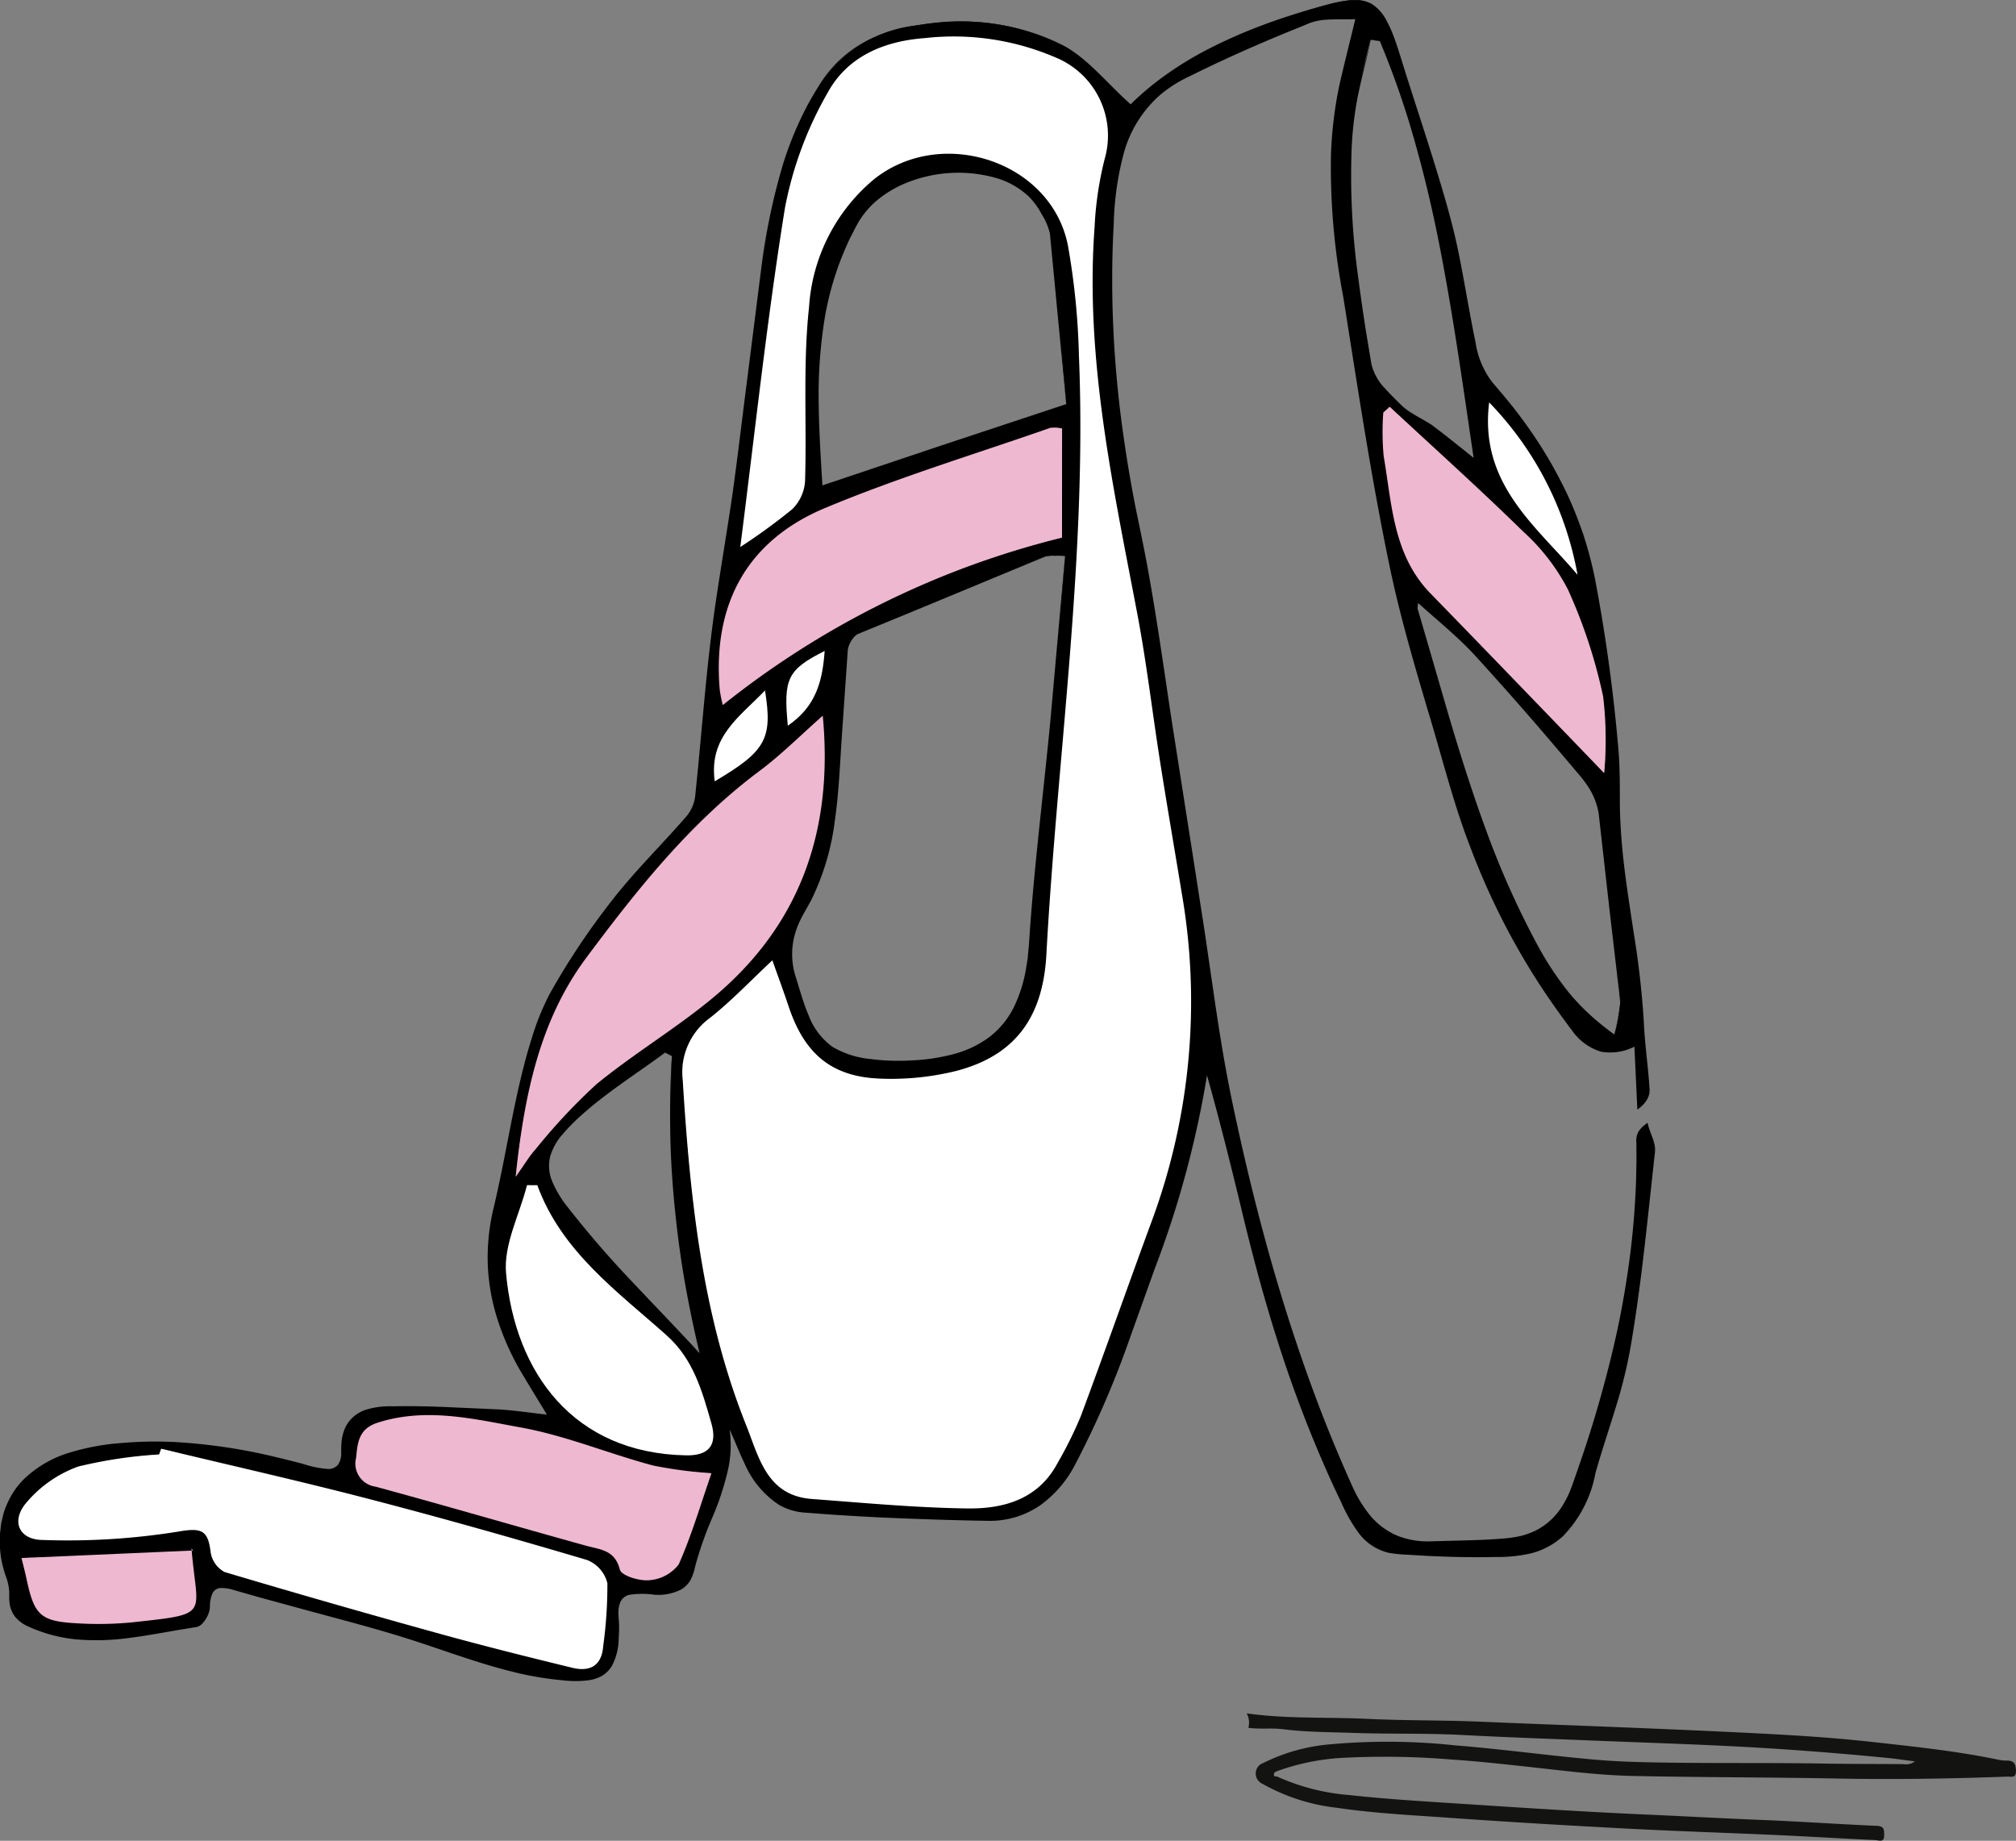 <?xml version="1.0" encoding="UTF-8"?> <svg xmlns="http://www.w3.org/2000/svg" width="123.419" height="112.694" viewBox="0 0 123.419 112.694"><rect x="0" y="0" width="123.419" height="112.694" fill="#808080" stroke="none"/> <g id="Сгруппировать_519" data-name="Сгруппировать 519" transform="translate(-960.001 -5230.286)"> <g id="Сгруппировать_51" data-name="Сгруппировать 51" transform="translate(1348.02 5032.429)"> <g id="Сгруппировать_50" data-name="Сгруппировать 50" transform="translate(-388.019 197.857)"> <path id="Контур_303" data-name="Контур 303" d="M-318.592,204.266c2.926-2.9,7-4.648,11.238-5.868,3.147-.906,4.066-.94,5.208,2.789,1.04,3.4,2.22,6.756,3.132,10.187.692,2.605,1.018,5.306,1.6,7.945a4.835,4.835,0,0,0,1,2.081,25.2,25.2,0,0,1,6.326,12.691,73.383,73.383,0,0,1,1.37,12.478c-.064,4.758,1.251,9.289,1.46,13.969.061,1.352.266,2.7.347,4.049a1.285,1.285,0,0,1-.589,1.067c-.056-1.212-.113-2.424-.178-3.828-2.591,1.291-3.631-.616-4.711-2.112a45.087,45.087,0,0,1-6.775-14.4c-1.19-4.257-2.593-8.47-3.489-12.788-1.219-5.871-2.076-11.819-3.029-17.743a31.212,31.212,0,0,1,.03-11.958c.273-1.206.586-2.4.951-3.891a10.508,10.508,0,0,0-2.932.244c-2.644,1.052-5.267,2.185-7.8,3.473-3.04,1.544-3.968,4.443-4.219,7.567a69.357,69.357,0,0,0,1.5,20.023c.952,4.493,1.509,9.07,2.232,13.611.51,3.2,1,6.407,1.5,9.61.63,4.007,1.094,8.05,1.931,12.013a113.5,113.5,0,0,0,7.32,23.421c1.015,2.249,2.484,3.585,5.036,3.487,1.569-.06,3.147-.042,4.706-.2a4.485,4.485,0,0,0,3.988-3.273,58.665,58.665,0,0,0,3.96-21.217.9.9,0,0,1,.44-.8,4.442,4.442,0,0,1,.392,1.5c-.461,4.076-.83,8.172-1.548,12.2-.479,2.693-1.531,5.279-2.236,7.937-.691,2.605-2.152,4.367-4.957,4.484a60.541,60.541,0,0,1-6.936-.158,3.543,3.543,0,0,1-2.855-2.3,83.772,83.772,0,0,1-6.311-17.98c-.765-3.18-1.552-6.355-2.461-9.527-.757,5.956-2.956,11.46-4.922,17.021a58.24,58.24,0,0,1-3.143,7.251,5.818,5.818,0,0,1-5.41,3.541c-3.729-.082-7.462-.209-11.177-.513-1.813-.148-2.884-1.557-3.614-3.139-.4-.877-.725-1.792-1.239-2.7,1.02,3.535-1.3,6.333-1.98,9.481-.318,1.471-1.763,1.469-2.942,1.354-1.341-.131-1.8.384-1.677,1.644a7.961,7.961,0,0,1-.005,1.3c-.129,1.907-.946,2.484-2.848,2.374-3.791-.22-7.2-1.788-10.764-2.837-3.253-.958-6.55-1.766-9.8-2.717-1.21-.354-1.563.034-1.594,1.2-.01.377-.415,1.026-.711,1.07-3.242.483-6.476,1.456-9.772.188-1.033-.4-1.634-.838-1.575-2.08a15.684,15.684,0,0,0-.527-2.348c-.451-3.783,1.838-6.088,6.2-6.691a31.473,31.473,0,0,1,12.807,1.319c1.168.321,1.878.184,1.836-1.1-.062-1.869,1.083-2.538,2.6-2.586,2.257-.072,4.523.071,6.784.168.959.041,1.913.2,3.281.345-.688-1.129-1.193-1.922-1.663-2.735a13.1,13.1,0,0,1-1.7-9.971c.894-3.723,1.341-7.587,2.586-11.18a28.991,28.991,0,0,1,4.264-7.15c1.479-2.038,3.336-3.8,4.982-5.722a2.487,2.487,0,0,0,.507-1.3c.344-3.278.572-6.569.974-9.84.4-3.218,1-6.409,1.428-9.623.549-4.076.991-8.166,1.531-12.244.555-4.191,1.352-8.325,3.741-11.94a8.013,8.013,0,0,1,5.923-3.465,14.064,14.064,0,0,1,8.815,1.222C-321.242,201.436-320.09,202.93-318.592,204.266Zm-21.937,52.411c-1.307,1.221-2.488,2.469-3.82,3.526a4.11,4.11,0,0,0-1.668,3.8c.447,7.2,1.17,14.353,3.882,21.13.783,1.957,1.255,4.311,4.017,4.518,3.179.238,6.361.539,9.544.58,2.215.029,4.324-.563,5.5-2.773a24.394,24.394,0,0,0,1.424-2.871c1.49-4,2.9-8.021,4.374-12.023a38.729,38.729,0,0,0,1.813-19.977c-.437-2.668-.9-5.331-1.319-8-.481-3.046-.835-6.116-1.41-9.144-1.485-7.824-3.206-15.617-2.611-23.664a20.972,20.972,0,0,1,.616-4.161,5.167,5.167,0,0,0-2.982-6.207,15.778,15.778,0,0,0-8.033-1.194c-2.567.19-4.751,1.164-5.939,3.336a22.626,22.626,0,0,0-2.619,7.063c-1.1,6.86-1.842,13.779-2.734,20.756a36.285,36.285,0,0,0,3.181-2.315,2.642,2.642,0,0,0,.784-1.71c.113-3.552-.139-7.135.244-10.652a11.1,11.1,0,0,1,4-7.854c4.145-3.274,10.827-1.071,11.846,4.057a44.207,44.207,0,0,1,.677,6.78c.509,12.275-1.328,24.428-1.993,36.643-.214,3.93-1.99,6.188-5.469,7.113a16.541,16.541,0,0,1-4.5.491c-3.108-.057-4.819-1.452-5.813-4.426C-339.835,258.593-340.166,257.7-340.529,256.677Zm17.919-24.751a4.647,4.647,0,0,0-1.2.012c-3.844,1.531-7.687,3.065-11.5,4.66a1.521,1.521,0,0,0-.7,1.088c-.193,1.88-.288,3.769-.415,5.656-.235,3.5-.342,7.086-2.186,10.176a4.9,4.9,0,0,0-.6,4.348c.617,1.953,1.047,4.078,3.351,4.737a11.751,11.751,0,0,0,3.653.366c4.853-.194,7.223-2.27,7.525-7.333.28-4.691.866-9.364,1.286-14.047C-323.108,238.426-322.877,235.258-322.609,231.927Zm.073-9.307c-.272-3.311-.53-6.814-.876-10.307a4.655,4.655,0,0,0-.761-1.761c-1.926-3.254-9.046-2.976-11.258.925-2.921,5.154-2.518,10.7-2.151,16.3Zm-55.406,63.954-.125.35a27.8,27.8,0,0,0-4.956.737,7.451,7.451,0,0,0-3.183,2.222c-.928,1.1-.466,2.239.968,2.272a42.674,42.674,0,0,0,8.332-.51c1.446-.254,1.832-.087,1.991,1.266a1.666,1.666,0,0,0,.848,1.206q6.564,1.969,13.174,3.781c2.694.744,5.408,1.422,8.124,2.084,1.074.261,1.8-.118,1.887-1.341a27.142,27.142,0,0,0,.255-3.841,2.061,2.061,0,0,0-1.236-1.415c-4.435-1.316-8.887-2.576-13.365-3.74C-369.447,288.549-373.7,287.592-377.943,286.573Zm21.7-16.66c.546-.763.843-1.273,1.229-1.7a36.064,36.064,0,0,1,3.7-3.95c2.235-1.835,4.743-3.337,6.983-5.169,5.436-4.446,7.552-10.274,6.88-17.4-1.377,1.213-2.549,2.4-3.869,3.381-4.246,3.169-7.5,7.268-10.616,11.45C-354.74,260.3-355.711,264.826-356.239,269.913Zm33.444-39.123v-6.679a2.186,2.186,0,0,0-.716-.039c-4.61,1.609-9.3,3.029-13.8,4.912-4.793,2.007-6.882,5.905-6.443,11.107a8.309,8.309,0,0,0,.187.956A54.064,54.064,0,0,1-322.795,230.79Zm33.812,30.42a8.84,8.84,0,0,0,.375-2.119c-.352-3.815-.73-7.629-1.217-11.428a4.769,4.769,0,0,0-1.083-2.281c-2.124-2.557-4.3-5.077-6.539-7.531-1.079-1.18-2.351-2.183-3.675-3.393a3.048,3.048,0,0,0-.055.75c2.01,6.693,3.683,13.508,6.979,19.745A15.954,15.954,0,0,0-288.983,261.21Zm-55.276,26.862a26.8,26.8,0,0,1-3.575-.469c-2.7-.723-5.31-1.821-8.04-2.318-2.884-.524-5.829-1.267-8.819-.3-1.159.372-1.221,1.215-1.314,2.143a1.425,1.425,0,0,0,1.188,1.771c4.307,1.17,8.591,2.427,12.893,3.617.883.244,1.759.254,2.066,1.463.093.365,1.19.707,1.786.648a2.49,2.49,0,0,0,1.817-.969C-345.456,291.852-344.906,289.942-344.26,288.071Zm54.654-42.867a22.559,22.559,0,0,0-.063-4.691,31.811,31.811,0,0,0-2.155-6.546,12.594,12.594,0,0,0-2.751-3.557c-2.658-2.6-5.431-5.093-8.158-7.628l-.393.354a15.935,15.935,0,0,0,.023,2.672c.508,2.949.578,6.056,2.874,8.413C-296.651,237.892-293.1,241.589-289.606,245.2Zm-13.734-44.811-.558-.088a47.011,47.011,0,0,0-1.128,5.237c-.512,4.937.229,9.824,1.029,14.675a5.665,5.665,0,0,0,1.819,2.527,16.967,16.967,0,0,0,2.134,1.418c.842.615,1.635,1.3,2.66,2.117C-298.75,217.275-299.783,208.544-303.34,200.393Zm-51.581,70.046-.625,0c-.46,1.8-1.44,3.641-1.285,5.383.542,6.067,4.106,11.034,11.035,11.156,1.35.024,1.925-.6,1.534-1.966-.559-1.949-1.091-3.91-2.735-5.378C-350.029,276.926-353.417,274.509-354.921,270.44Zm8.244-7.906-.419-.225c-1.733,1.246-3.58,2.362-5.172,3.767-2.422,2.136-2.74,3.44-.773,5.964,2.543,3.262,5.546,6.165,8.351,9.223A64.055,64.055,0,0,1-346.677,262.534Zm-39.813,30.729c.057.245.177.706.274,1.172.5,2.376.854,2.717,3.29,2.831a21.034,21.034,0,0,0,3.234-.071c4.866-.529,3.927-.386,3.6-4.505-.007-.086-.121-.164.094.11Zm95.253-60.2a20.251,20.251,0,0,0-5.406-10.545C-297.265,227.484-293.8,230.056-291.238,233.063Zm-52.816,12.645c3.13-1.842,3.554-2.6,3.076-5.559C-342.519,241.763-344.435,242.976-344.054,245.708Zm4.476-3.406c1.741-1.177,2.123-2.755,2.254-4.572C-339.595,238.875-339.864,239.413-339.579,242.3Z" transform="translate(387.811 -197.879)"></path> <g id="Сгруппировать_49" data-name="Сгруппировать 49" transform="translate(0 0)"> <path id="Контур_304" data-name="Контур 304" d="M-318.8,204.244a19.459,19.459,0,0,1,4.409-3.2,32,32,0,0,1,5.028-2.125c.865-.285,1.736-.552,2.617-.785a8.373,8.373,0,0,1,1.341-.263,2.241,2.241,0,0,1,1.334.215,2.543,2.543,0,0,1,.917,1,8.315,8.315,0,0,1,.548,1.253c.3.861.55,1.736.832,2.6.553,1.735,1.125,3.464,1.659,5.206s1.05,3.491,1.409,5.279.643,3.586,1.015,5.368a5.3,5.3,0,0,0,1.036,2.475c.593.688,1.18,1.389,1.724,2.12s1.059,1.485,1.534,2.264.9,1.585,1.3,2.409a25.361,25.361,0,0,1,1.014,2.541,23.692,23.692,0,0,1,.7,2.646,102.008,102.008,0,0,1,1.471,10.83c.054.91.063,1.824.06,2.734s.048,1.816.125,2.722c.157,1.812.449,3.609.72,5.41a54.564,54.564,0,0,1,.62,5.434c.039.908.139,1.81.232,2.717.046.453.089.908.117,1.364a1.143,1.143,0,0,1-.141.7,1.8,1.8,0,0,1-.474.531l-.127.1-.008-.161-.179-3.828.122.072a3.275,3.275,0,0,1-2.143.373,3.322,3.322,0,0,1-1.767-1.268c-.874-1.158-1.7-2.336-2.464-3.562a43.95,43.95,0,0,1-3.813-7.762c-1.043-2.7-1.719-5.508-2.562-8.26-.816-2.763-1.631-5.532-2.244-8.353-1.2-5.643-2.045-11.349-2.952-17.038a42.149,42.149,0,0,1-.749-8.617,24.877,24.877,0,0,1,.513-4.3c.321-1.408.678-2.8,1.014-4.2l.113.134c-.739.054-1.476-.014-2.187.068a3.4,3.4,0,0,0-1.023.295l-1.016.412c-1.352.556-2.694,1.135-4.02,1.749q-.994.461-1.975.949a8.294,8.294,0,0,0-1.836,1.14,7.333,7.333,0,0,0-2.266,3.607,18.4,18.4,0,0,0-.613,4.308c-.084,1.458-.109,2.919-.089,4.379a68.169,68.169,0,0,0,.7,8.73q.309,2.169.735,4.32c.293,1.429.6,2.867.847,4.309.512,2.885.914,5.785,1.353,8.677l1.358,8.672.674,4.339.634,4.343c.216,1.446.444,2.891.711,4.327s.581,2.864.9,4.29c.649,2.851,1.372,5.685,2.206,8.486s1.771,5.572,2.834,8.293q.8,2.039,1.7,4.039a8.089,8.089,0,0,0,1.1,1.844,4.407,4.407,0,0,0,1.678,1.27,5,5,0,0,0,2.087.351l2.194-.058c.73-.02,1.459-.047,2.183-.109a7.638,7.638,0,0,0,1.065-.149,4.624,4.624,0,0,0,.995-.361,4.087,4.087,0,0,0,1.548-1.411,6.362,6.362,0,0,0,.5-.945c.134-.33.251-.679.373-1.023.483-1.378.94-2.766,1.345-4.169s.775-2.815,1.095-4.24.575-2.862.782-4.306.347-2.9.424-4.354c.046-.728.055-1.457.068-2.186l-.006-1.094a1.21,1.21,0,0,1,.095-.609,1.444,1.444,0,0,1,.4-.461l.184-.15.064.231c.091.328.254.653.349,1.025a1.534,1.534,0,0,1,.042.591l-.06.536-.233,2.146c-.154,1.431-.31,2.863-.486,4.294s-.371,2.859-.606,4.282a29.155,29.155,0,0,1-.982,4.223c-.418,1.382-.884,2.743-1.273,4.123a7.457,7.457,0,0,1-1.987,3.859,4.558,4.558,0,0,1-1.947,1.05,9.063,9.063,0,0,1-2.179.225c-1.444.032-2.888,0-4.328-.076l-1.08-.064a9.111,9.111,0,0,1-1.1-.108,3.22,3.22,0,0,1-1.862-1.206,9.588,9.588,0,0,1-1.083-1.9c-.313-.65-.619-1.3-.908-1.964a77.274,77.274,0,0,1-3.046-8.1c-.873-2.748-1.6-5.542-2.264-8.344-.678-2.8-1.383-5.587-2.174-8.352l.282-.021a60.587,60.587,0,0,1-3.308,12.5l-1.09,3.043c-.367,1.012-.714,2.033-1.107,3.04a57.522,57.522,0,0,1-2.675,5.9A7.053,7.053,0,0,1-324.322,290a5.429,5.429,0,0,1-3.115.964c-2.163-.033-4.312-.106-6.467-.2q-1.616-.076-3.229-.185l-1.613-.12a3.64,3.64,0,0,1-1.588-.48,5.7,5.7,0,0,1-2.09-2.5c-.475-.981-.819-2-1.348-2.927l.232-.1a7.074,7.074,0,0,1,.122,3.236,16.915,16.915,0,0,1-.992,3.072,21.96,21.96,0,0,0-1.055,3.009,3.154,3.154,0,0,1-.266.789,1.572,1.572,0,0,1-.6.614,3.093,3.093,0,0,1-1.621.315,5.326,5.326,0,0,0-1.557.008.808.808,0,0,0-.527.429,1.69,1.69,0,0,0-.123.729c.005.252.043.529.041.8s-.011.543-.029.811a3.54,3.54,0,0,1-.42,1.592,1.724,1.724,0,0,1-.608.6,2.313,2.313,0,0,1-.8.265,6.47,6.47,0,0,1-1.63,0,19.813,19.813,0,0,1-3.176-.555c-2.085-.525-4.091-1.289-6.124-1.939s-4.106-1.185-6.17-1.745l-3.1-.846-1.544-.441a2.419,2.419,0,0,0-.752-.12.58.58,0,0,0-.547.341,1.98,1.98,0,0,0-.149.738,1.314,1.314,0,0,1-.064.424,1.9,1.9,0,0,1-.183.384,1.637,1.637,0,0,1-.268.337.734.734,0,0,1-.2.133.96.96,0,0,1-.223.05l-.79.128c-1.053.178-2.105.38-3.172.516a14.828,14.828,0,0,1-3.224.1,9.242,9.242,0,0,1-3.12-.851,2.14,2.14,0,0,1-.662-.515,1.661,1.661,0,0,1-.346-.773,2.907,2.907,0,0,1-.037-.416c0-.142.008-.274,0-.4a3.3,3.3,0,0,0-.15-.761,6.665,6.665,0,0,1-.387-1.573,6.374,6.374,0,0,1-.034-.812c0-.136,0-.272.011-.407l.048-.405a2.347,2.347,0,0,1,.071-.4l.093-.4a5.481,5.481,0,0,1,.3-.761,4.8,4.8,0,0,1,.939-1.332,6.856,6.856,0,0,1,2.786-1.627,14.351,14.351,0,0,1,3.17-.592,24.1,24.1,0,0,1,3.219-.066,34.4,34.4,0,0,1,6.357.949q.782.185,1.559.392a6.333,6.333,0,0,0,1.54.312.746.746,0,0,0,.625-.282,1.277,1.277,0,0,0,.18-.711,6.265,6.265,0,0,1,.034-.812,2.759,2.759,0,0,1,.244-.794,2.134,2.134,0,0,1,1.263-1.038,5.121,5.121,0,0,1,1.613-.2c1.072-.021,2.144,0,3.214.044l3.207.143c1.077.059,2.133.233,3.2.342l-.088.138c-.586-.97-1.183-1.931-1.759-2.908a16,16,0,0,1-1.373-3.12,12.647,12.647,0,0,1-.585-3.359,12.922,12.922,0,0,1,.351-3.391c.527-2.2.9-4.433,1.374-6.649.239-1.108.5-2.213.823-3.3.165-.543.332-1.085.536-1.617a16.322,16.322,0,0,1,.7-1.556,44.369,44.369,0,0,1,3.764-5.662c1.384-1.8,3.016-3.388,4.5-5.093a2.385,2.385,0,0,0,.663-1.483l.17-1.689.314-3.381c.208-2.255.438-4.51.771-6.751s.715-4.473,1.039-6.713c.309-2.242.573-4.492.862-6.737l.853-6.739a39.761,39.761,0,0,1,1.383-6.647,21.276,21.276,0,0,1,1.278-3.147c.128-.253.257-.505.4-.749s.281-.492.436-.729a7.961,7.961,0,0,1,1.019-1.36,7.372,7.372,0,0,1,2.817-1.857,13.01,13.01,0,0,1,3.314-.713,14.094,14.094,0,0,1,6.679.836,10.657,10.657,0,0,1,1.527.741,8.969,8.969,0,0,1,1.34,1.04C-320.407,202.649-319.646,203.491-318.8,204.244Zm0,0c-.847-.752-1.61-1.592-2.446-2.355a8.94,8.94,0,0,0-1.341-1.036,10.643,10.643,0,0,0-1.526-.737,14.074,14.074,0,0,0-6.671-.821,12.973,12.973,0,0,0-3.3.718,7.331,7.331,0,0,0-2.8,1.853,7.885,7.885,0,0,0-1.011,1.355c-.154.237-.3.48-.434.728s-.272.5-.4.748A21.192,21.192,0,0,0-340,207.84a39.657,39.657,0,0,0-1.367,6.639l-.84,6.74c-.284,2.246-.545,4.5-.849,6.74s-.7,4.475-1.025,6.715-.553,4.492-.757,6.746l-.307,3.383-.166,1.691a2.526,2.526,0,0,1-.693,1.558c-1.484,1.714-3.11,3.3-4.482,5.095a44.4,44.4,0,0,0-3.738,5.645,16.073,16.073,0,0,0-.691,1.54c-.2.525-.367,1.066-.531,1.606-.323,1.082-.581,2.183-.818,3.289-.472,2.211-.843,4.448-1.37,6.655a12.747,12.747,0,0,0-.344,3.345,12.472,12.472,0,0,0,.579,3.312,15.8,15.8,0,0,0,1.36,3.084c.574.973,1.173,1.935,1.758,2.9l.095.157-.182-.019c-1.066-.109-2.125-.282-3.185-.339l-3.2-.141c-1.068-.039-2.136-.063-3.2-.041a4.939,4.939,0,0,0-1.556.194,1.943,1.943,0,0,0-1.154.945,2.58,2.58,0,0,0-.224.734,6.093,6.093,0,0,0-.031.789,1.458,1.458,0,0,1-.215.819.94.94,0,0,1-.776.363,6.432,6.432,0,0,1-1.6-.318q-.774-.2-1.554-.389a34.135,34.135,0,0,0-6.321-.94,23.858,23.858,0,0,0-3.192.067,14.153,14.153,0,0,0-3.125.585,6.65,6.65,0,0,0-2.7,1.578,4.6,4.6,0,0,0-.9,1.277,5.3,5.3,0,0,0-.286.73l-.089.383a2.25,2.25,0,0,0-.068.387l-.046.392c-.009.131-.006.263-.01.395a6.1,6.1,0,0,0,.034.789,6.483,6.483,0,0,0,.38,1.533,3.49,3.49,0,0,1,.159.809c.007.144,0,.279,0,.405a2.751,2.751,0,0,0,.034.382,1.449,1.449,0,0,0,.3.675,1.929,1.929,0,0,0,.6.462,9.045,9.045,0,0,0,3.039.825,14.6,14.6,0,0,0,3.177-.1c1.057-.135,2.107-.337,3.163-.516l.794-.129a.8.8,0,0,0,.168-.034.532.532,0,0,0,.133-.093,1.436,1.436,0,0,0,.229-.29,1.687,1.687,0,0,0,.161-.339,1.081,1.081,0,0,0,.053-.366,2.173,2.173,0,0,1,.171-.824.766.766,0,0,1,.3-.343.917.917,0,0,1,.434-.122,2.611,2.611,0,0,1,.826.128l1.542.439,3.1.843c2.065.559,4.135,1.1,6.182,1.744s4.044,1.412,6.111,1.93a19.585,19.585,0,0,0,3.14.547,6.259,6.259,0,0,0,1.57,0,2.077,2.077,0,0,0,.717-.237,1.48,1.48,0,0,0,.523-.515,3.315,3.315,0,0,0,.384-1.482c.018-.265.031-.53.028-.792s-.034-.518-.041-.8a1.92,1.92,0,0,1,.146-.838,1.056,1.056,0,0,1,.675-.557,5.391,5.391,0,0,1,1.634-.02,2.862,2.862,0,0,0,1.49-.282,1.325,1.325,0,0,0,.507-.522,2.9,2.9,0,0,0,.241-.727,22.159,22.159,0,0,1,1.064-3.043,16.7,16.7,0,0,0,.976-3.026,6.82,6.82,0,0,0-.118-3.119l-.284-1,.516.9c.544.95.892,1.983,1.357,2.94a5.456,5.456,0,0,0,1.99,2.391,3.377,3.377,0,0,0,1.479.445l1.61.119q1.611.109,3.224.182c2.149.1,4.308.167,6.453.2a5.155,5.155,0,0,0,2.964-.918,6.787,6.787,0,0,0,2.043-2.384,57.231,57.231,0,0,0,2.657-5.869c.39-1,.736-2.02,1.1-3.034l1.087-3.043a60.305,60.305,0,0,0,3.285-12.445l.088-.7.194.676c.795,2.77,1.5,5.564,2.183,8.362.663,2.8,1.392,5.583,2.264,8.322a77.061,77.061,0,0,0,3.039,8.062c.289.657.594,1.307.906,1.954a9.339,9.339,0,0,0,1.046,1.842,2.907,2.907,0,0,0,1.685,1.1,8.992,8.992,0,0,0,1.052.1l1.076.063c1.434.074,2.871.106,4.305.073a8.753,8.753,0,0,0,2.1-.215,4.233,4.233,0,0,0,1.815-.98,5.255,5.255,0,0,0,1.211-1.694,11.162,11.162,0,0,0,.681-2.017c.392-1.392.858-2.755,1.272-4.13a28.971,28.971,0,0,0,.975-4.182c.235-1.417.431-2.841.607-4.268s.333-2.858.488-4.288l.235-2.147.06-.537a1.2,1.2,0,0,0-.034-.479c-.081-.326-.243-.652-.347-1.017l.249.081a1.145,1.145,0,0,0-.318.355.9.9,0,0,0-.062.463l.006,1.1c-.013.734-.023,1.468-.07,2.2-.079,1.465-.217,2.928-.43,4.38s-.474,2.9-.789,4.329-.692,2.851-1.1,4.258-.868,2.8-1.353,4.184c-.123.346-.238.69-.38,1.039a6.611,6.611,0,0,1-.525.993,4.385,4.385,0,0,1-1.662,1.51,4.918,4.918,0,0,1-1.063.385,7.891,7.891,0,0,1-1.107.155c-.734.062-1.468.09-2.2.109l-2.193.057a5.286,5.286,0,0,1-2.207-.375,4.7,4.7,0,0,1-1.787-1.353,8.369,8.369,0,0,1-1.143-1.911q-.9-2.008-1.7-4.053-1.6-4.1-2.836-8.318c-.834-2.809-1.557-5.649-2.2-8.505-.322-1.428-.638-2.858-.9-4.3s-.494-2.888-.709-4.336l-.631-4.344-.671-4.337L-316.541,242c-.437-2.894-.837-5.792-1.346-8.671-.248-1.442-.55-2.868-.843-4.305s-.528-2.883-.734-4.334a68.389,68.389,0,0,1-.7-8.76c-.02-1.466.007-2.932.092-4.4a18.637,18.637,0,0,1,.625-4.36,7.564,7.564,0,0,1,2.34-3.714,8.518,8.518,0,0,1,1.882-1.168q.984-.49,1.982-.95c1.33-.615,2.675-1.2,4.03-1.751l1.018-.412c.17-.067.337-.14.523-.2a3.2,3.2,0,0,1,.555-.112c.746-.084,1.478-.014,2.2-.067l.148-.011-.035.145c-.338,1.4-.7,2.8-1.016,4.2a24.642,24.642,0,0,0-.512,4.267,41.935,41.935,0,0,0,.74,8.577c.9,5.691,1.744,11.4,2.938,17.029.609,2.812,1.421,5.578,2.235,8.341.842,2.757,1.516,5.565,2.552,8.249a43.779,43.779,0,0,0,3.793,7.733c.76,1.217,1.589,2.4,2.449,3.546a3.153,3.153,0,0,0,1.671,1.211,3.111,3.111,0,0,0,2.029-.358l.117-.058.006.13.176,3.828-.134-.062a1.2,1.2,0,0,0,.551-1.093c-.029-.453-.071-.905-.116-1.358-.092-.9-.192-1.813-.231-2.726-.09-1.815-.338-3.619-.608-5.419s-.557-3.6-.711-5.42c-.076-.909-.13-1.821-.12-2.734s0-1.818-.055-2.727a101.961,101.961,0,0,0-1.448-10.816,23.584,23.584,0,0,0-.691-2.634,25.305,25.305,0,0,0-1-2.532q-.583-1.232-1.287-2.4c-.472-.777-.985-1.528-1.525-2.26s-1.124-1.429-1.718-2.12a5.368,5.368,0,0,1-1.048-2.511c-.369-1.785-.641-3.587-1-5.37s-.872-3.534-1.4-5.277-1.1-3.472-1.649-5.208c-.281-.866-.53-1.744-.827-2.6a8.311,8.311,0,0,0-.543-1.248,2.514,2.514,0,0,0-.9-.988,2.21,2.21,0,0,0-1.315-.214,8.337,8.337,0,0,0-1.337.26c-.88.231-1.752.5-2.617.78a32,32,0,0,0-5.029,2.114A19.456,19.456,0,0,0-318.8,204.244Z" transform="translate(388.019 -197.857)"></path> <path id="Контур_305" data-name="Контур 305" d="M-254.186,261.009c-.71.666-1.4,1.354-2.1,2.024-.352.335-.711.665-1.079.983s-.765.605-1.106.95a4.045,4.045,0,0,0-.835,1.181,4.008,4.008,0,0,0-.344,1.4,10.51,10.51,0,0,0,.044,1.455l.1,1.456a83.152,83.152,0,0,0,1.534,11.559,47.874,47.874,0,0,0,1.569,5.612c.31.921.69,1.815,1.025,2.731a7.343,7.343,0,0,0,1.353,2.531,3.069,3.069,0,0,0,1.179.775,4.727,4.727,0,0,0,1.408.254l2.91.224c1.94.147,3.881.276,5.824.315a9.273,9.273,0,0,0,2.866-.277,4.828,4.828,0,0,0,2.388-1.506,5.99,5.99,0,0,0,.781-1.206c.231-.429.467-.854.686-1.285a12.565,12.565,0,0,0,.591-1.321l.5-1.372,3.979-10.976a37.851,37.851,0,0,0,2.2-11.384,39.709,39.709,0,0,0-.2-5.812c-.209-1.928-.576-3.842-.882-5.764s-.649-3.837-.941-5.763-.544-3.855-.852-5.774-.7-3.823-1.064-5.736-.726-3.826-1.04-5.748a67.778,67.778,0,0,1-1.029-11.64c.013-.488.016-.976.038-1.464l.084-1.462a26.531,26.531,0,0,1,.342-2.914c.081-.48.224-.97.331-1.427a4.823,4.823,0,0,0,.125-1.406,4.859,4.859,0,0,0-.939-2.625,5.625,5.625,0,0,0-.987-1.011,6.175,6.175,0,0,0-1.214-.732,13.209,13.209,0,0,0-2.736-.894,18.771,18.771,0,0,0-5.757-.2,8.29,8.29,0,0,0-2.736.8,5.729,5.729,0,0,0-2.135,1.832,10.477,10.477,0,0,0-.718,1.245c-.222.43-.438.864-.638,1.3a23.219,23.219,0,0,0-1.049,2.7,17.531,17.531,0,0,0-.638,2.823q-.23,1.44-.439,2.884-.421,2.887-.787,5.782l-1.444,11.586-.211-.126c.93-.662,1.9-1.259,2.775-1.967a4.068,4.068,0,0,0,.6-.559,2.638,2.638,0,0,0,.39-.708,2.237,2.237,0,0,0,.148-.793l.019-.851c.039-2.269-.038-4.545.037-6.823.036-1.14.111-2.277.261-3.413a16.1,16.1,0,0,1,.339-1.685,13.462,13.462,0,0,1,.554-1.629,10.416,10.416,0,0,1,1.833-2.9,11.034,11.034,0,0,1,1.257-1.179,7.33,7.33,0,0,1,1.478-.9,7.89,7.89,0,0,1,6.7.163,7.28,7.28,0,0,1,2.651,2.175,6.957,6.957,0,0,1,1.289,3.172,48.5,48.5,0,0,1,.6,6.8c.09,2.275.075,4.551.03,6.826-.217,9.1-1.341,18.146-1.951,27.217l-.106,1.7a16.743,16.743,0,0,1-.167,1.7,8.747,8.747,0,0,1-.431,1.657,7.826,7.826,0,0,1-.34.787,6.766,6.766,0,0,1-.448.732,6.55,6.55,0,0,1-.537.669,6.742,6.742,0,0,1-.635.577,6.958,6.958,0,0,1-.7.493,8.126,8.126,0,0,1-.76.394,11.466,11.466,0,0,1-3.292.883,17.078,17.078,0,0,1-3.409.1,5.616,5.616,0,0,1-3.15-1.188,5.437,5.437,0,0,1-1.115-1.286,8.71,8.71,0,0,1-.739-1.535Zm0,0,1.145,3.213a8.675,8.675,0,0,0,.744,1.529,5.407,5.407,0,0,0,1.115,1.275,5.58,5.58,0,0,0,3.136,1.167,17.061,17.061,0,0,0,3.4-.116,11.4,11.4,0,0,0,3.268-.891,8.034,8.034,0,0,0,.751-.394,6.806,6.806,0,0,0,.69-.491,6.594,6.594,0,0,0,.624-.571,6.513,6.513,0,0,0,.526-.662,6.686,6.686,0,0,0,.438-.723,7.731,7.731,0,0,0,.332-.779,8.685,8.685,0,0,0,.419-1.64,16.744,16.744,0,0,0,.159-1.692l.1-1.7c.56-9.08,1.677-18.121,1.881-27.214.041-2.271.053-4.545-.04-6.814a48.334,48.334,0,0,0-.6-6.775,6.741,6.741,0,0,0-1.254-3.081,7.064,7.064,0,0,0-2.576-2.107,7.667,7.667,0,0,0-6.506-.151,7.105,7.105,0,0,0-1.429.87,10.819,10.819,0,0,0-1.227,1.153,10.186,10.186,0,0,0-1.787,2.84,13.259,13.259,0,0,0-.541,1.6,15.836,15.836,0,0,0-.331,1.658c-.146,1.119-.22,2.254-.254,3.387-.072,2.268.008,4.541-.027,6.819l-.018.854a2.508,2.508,0,0,1-.163.875,2.9,2.9,0,0,1-.429.78,4.249,4.249,0,0,1-.642.6c-.893.725-1.865,1.324-2.785,1.982l-.248.178.037-.3,1.427-11.588q.367-2.9.779-5.788.208-1.445.435-2.888a17.851,17.851,0,0,1,.643-2.866,23.476,23.476,0,0,1,1.058-2.739c.2-.446.419-.884.642-1.319a10.73,10.73,0,0,1,.738-1.282,6.041,6.041,0,0,1,2.246-1.934,8.608,8.608,0,0,1,2.839-.832,18.8,18.8,0,0,1,5.864.2,13.536,13.536,0,0,1,2.8.92,6.468,6.468,0,0,1,1.278.773,5.929,5.929,0,0,1,1.044,1.073,5.173,5.173,0,0,1,1,2.794,5.13,5.13,0,0,1-.135,1.49c-.116.49-.248.934-.331,1.415A26.185,26.185,0,0,0-234.3,216l-.085,1.452c-.023.484-.026.969-.04,1.454A67.507,67.507,0,0,0-233.42,230.5c.31,1.919.666,3.831,1.03,5.742s.754,3.819,1.057,5.745.56,3.855.844,5.778.623,3.841.932,5.762.668,3.834.875,5.777a39.894,39.894,0,0,1,.2,5.846,38.051,38.051,0,0,1-2.233,11.447l-4,10.972-.5,1.371a12.768,12.768,0,0,1-.6,1.341c-.222.435-.459.861-.69,1.288-.111.214-.236.428-.362.641a5.51,5.51,0,0,1-.442.6,5.012,5.012,0,0,1-2.478,1.56,9.435,9.435,0,0,1-2.92.28c-1.948-.042-3.892-.174-5.833-.324l-2.91-.229a4.88,4.88,0,0,1-1.45-.27,3.216,3.216,0,0,1-1.233-.819,7.463,7.463,0,0,1-1.373-2.586c-.329-.913-.707-1.813-1.014-2.738a48.006,48.006,0,0,1-1.548-5.632,83.232,83.232,0,0,1-1.486-11.577l-.1-1.456a10.559,10.559,0,0,1-.038-1.46,4.037,4.037,0,0,1,.353-1.414,4.068,4.068,0,0,1,.846-1.185c.346-.346.749-.623,1.112-.946s.728-.645,1.083-.978C-255.589,262.358-254.9,261.672-254.186,261.009Z" transform="translate(301.468 -202.211)"></path> <path id="Контур_306" data-name="Контур 306" d="M-222.953,302.384c-.212,0-.423-.006-.634-.017a1.268,1.268,0,0,0-.62.061l-1.172.486-2.344.971-4.687,1.942-2.347.964-.587.241-.29.12a.773.773,0,0,0-.221.171,1.651,1.651,0,0,0-.313.5,1.3,1.3,0,0,0-.08.282c-.013.094-.016.208-.024.311l-.349,5.059c-.113,1.685-.178,3.381-.42,5.065a15.265,15.265,0,0,1-1.444,4.889c-.2.38-.424.746-.611,1.11a5.4,5.4,0,0,0-.437,1.152,4.524,4.524,0,0,0,.085,2.425c.251.8.475,1.624.8,2.388a4.213,4.213,0,0,0,1.456,1.919,5.563,5.563,0,0,0,2.325.746,13.083,13.083,0,0,0,2.5.087,12.069,12.069,0,0,0,2.474-.356,6.457,6.457,0,0,0,2.242-1.026A5.249,5.249,0,0,0-226.087,330a8.627,8.627,0,0,0,.747-2.369l.1-.619.057-.626c.042-.415.058-.843.091-1.264q.093-1.266.208-2.531c.306-3.372.706-6.731,1.031-10.1Zm0,0-.745,10.122c-.293,3.371-.666,6.734-.941,10.1q-.1,1.263-.185,2.528c-.03.423-.045.841-.087,1.267l-.056.638-.1.634a8.911,8.911,0,0,1-.767,2.452,5.547,5.547,0,0,1-1.647,1.988,6.755,6.755,0,0,1-2.34,1.081,12.379,12.379,0,0,1-2.536.374,13.428,13.428,0,0,1-2.561-.082,9.5,9.5,0,0,1-1.264-.254,4.266,4.266,0,0,1-1.2-.538,4.533,4.533,0,0,1-1.567-2.064c-.332-.8-.55-1.615-.8-2.426a5.5,5.5,0,0,1-.218-1.284,4.673,4.673,0,0,1,.137-1.3,5.7,5.7,0,0,1,.464-1.214c.2-.387.42-.744.615-1.111a14.985,14.985,0,0,0,1.429-4.794c.24-1.665.32-3.355.449-5.042l.393-5.062c.01-.108.012-.206.029-.321a1.5,1.5,0,0,1,.1-.326,1.828,1.828,0,0,1,.357-.563.955.955,0,0,1,.281-.211l.3-.12.589-.236,2.356-.942,4.718-1.869,2.359-.934,1.18-.467a1.278,1.278,0,0,1,.628-.053C-223.376,302.372-223.165,302.383-222.953,302.384Z" transform="translate(288.154 -268.337)"></path> <path id="Контур_307" data-name="Контур 307" d="M-219.481,243.928l-1-10.452a3.9,3.9,0,0,0-.5-1.17,4.775,4.775,0,0,0-.746-1.041,4.91,4.91,0,0,0-2.216-1.227,8.484,8.484,0,0,0-5.079.251,6.789,6.789,0,0,0-2.2,1.3,5.625,5.625,0,0,0-.832.964c-.235.349-.416.755-.622,1.133a18.521,18.521,0,0,0-1.584,4.943,29.294,29.294,0,0,0-.375,5.206c.017,1.747.133,3.493.239,5.241l-.177-.118,7.514-2.52Zm0,0-7.471,2.646-7.531,2.639-.165.058-.012-.176c-.122-1.747-.239-3.5-.265-5.255a29.621,29.621,0,0,1,.358-5.263,18.007,18.007,0,0,1,1.614-5.029c.214-.389.392-.787.647-1.166a5.906,5.906,0,0,1,.884-1.017,7.086,7.086,0,0,1,2.3-1.353,8.682,8.682,0,0,1,5.253-.23,5.157,5.157,0,0,1,2.31,1.319,5.011,5.011,0,0,1,.767,1.1,4.087,4.087,0,0,1,.51,1.241C-219.974,236.968-219.755,240.458-219.481,243.928Z" transform="translate(284.755 -219.188)"></path> <path id="Контур_308" data-name="Контур 308" d="M-375.983,470.365l-.122.351v0h0a25.762,25.762,0,0,0-5.08.823,7.08,7.08,0,0,0-2.175,1.331,7.14,7.14,0,0,0-.884.921,1.576,1.576,0,0,0-.389,1.133.929.929,0,0,0,.246.528,1.228,1.228,0,0,0,.513.308,4.385,4.385,0,0,0,1.255.108c.86.008,1.72,0,2.579-.029a36.556,36.556,0,0,0,5.122-.518,3.053,3.053,0,0,1,1.333-.03.869.869,0,0,1,.525.482,2.474,2.474,0,0,1,.185.65,2.051,2.051,0,0,0,.135.6,1.953,1.953,0,0,0,.323.512,1.058,1.058,0,0,0,.217.192.533.533,0,0,0,.117.059c.043.015.1.03.151.044l.621.177,4.969,1.412,4.969,1.412,2.484.706,2.5.635,5,1.3.625.162a2.364,2.364,0,0,0,.6.071.989.989,0,0,0,.923-.551,3.45,3.45,0,0,0,.224-1.211l.142-1.285c.046-.426.083-.852.093-1.277.006-.213.005-.425-.006-.636,0-.051,0-.108-.009-.156a.674.674,0,0,0-.027-.133,1.247,1.247,0,0,0-.118-.267,2.189,2.189,0,0,0-.859-.836,1.1,1.1,0,0,0-.132-.054l-.155-.044-.311-.088-.621-.175-4.971-1.405C-362.612,473.623-369.257,472.051-375.983,470.365Zm0,0,10.053,2.348,2.524.6c.835.219,1.661.457,2.492.684l4.98,1.379,4.981,1.38.623.172.311.086.156.044a1.306,1.306,0,0,1,.167.066,2.423,2.423,0,0,1,.975.934,1.5,1.5,0,0,1,.143.322.96.96,0,0,1,.037.183c.006.06.007.111.011.166.013.219.015.437.01.656-.009.436-.045.869-.088,1.3l-.135,1.284a3.653,3.653,0,0,1-.246,1.311,1.239,1.239,0,0,1-.482.531,1.436,1.436,0,0,1-.685.185,2.637,2.637,0,0,1-.679-.076l-.627-.159-5.011-1.271-2.5-.648-2.482-.72-4.963-1.439-4.963-1.439-.62-.18c-.053-.016-.1-.027-.159-.048a.775.775,0,0,1-.171-.085,1.282,1.282,0,0,1-.264-.236,2.177,2.177,0,0,1-.36-.578,1.652,1.652,0,0,1-.1-.333l-.046-.322c-.067-.4-.182-.849-.554-.958a2.915,2.915,0,0,0-1.225.032,36.83,36.83,0,0,1-5.153.494c-.862.027-1.725.028-2.587.015l-.646-.013a2.313,2.313,0,0,1-.66-.11,1.394,1.394,0,0,1-.58-.354,1.1,1.1,0,0,1-.287-.623,1.722,1.722,0,0,1,.437-1.242,7.289,7.289,0,0,1,.916-.926,7.185,7.185,0,0,1,2.228-1.317,25.762,25.762,0,0,1,5.108-.75l0,0Z" transform="translate(385.852 -381.67)"></path> <path id="Контур_309" data-name="Контур 309" d="M-291.016,360a20.115,20.115,0,0,1,1.3-1.817c.491-.56.964-1.137,1.45-1.7s.985-1.123,1.528-1.638a22.26,22.26,0,0,1,1.722-1.436,78.289,78.289,0,0,0,7.077-5.432,19.059,19.059,0,0,0,2.833-3.406,17.253,17.253,0,0,0,1.9-4,21.813,21.813,0,0,0,.826-8.778l.269.106c-1.1.958-2.138,1.986-3.281,2.913-.575.466-1.168.881-1.726,1.349q-.426.341-.835.7c-.278.235-.545.482-.813.727a55.548,55.548,0,0,0-5.852,6.482c-.453.572-.9,1.151-1.34,1.731s-.886,1.16-1.284,1.766a18.981,18.981,0,0,0-1.944,3.893A36.147,36.147,0,0,0-291.016,360Zm0,0a36.211,36.211,0,0,1,1.681-8.591,18.952,18.952,0,0,1,1.921-3.95c.4-.619.838-1.206,1.274-1.79s.877-1.169,1.325-1.747a52.947,52.947,0,0,1,5.847-6.545c.269-.249.538-.5.817-.736s.554-.481.839-.711c.561-.473,1.164-.9,1.722-1.355,1.124-.917,2.162-1.947,3.262-2.916l.241-.212.028.318a22.068,22.068,0,0,1-.868,8.9,17.521,17.521,0,0,1-1.941,4.056,18.47,18.47,0,0,1-2.9,3.435c-.263.268-.555.5-.838.749l-.427.366-.439.349c-.589.46-1.194.9-1.8,1.332-1.218.863-2.455,1.693-3.648,2.583a22.121,22.121,0,0,0-1.737,1.4c-.547.5-1.054,1.048-1.55,1.6s-.979,1.124-1.48,1.676A20.108,20.108,0,0,0-291.016,360Z" transform="translate(322.588 -287.967)"></path> <path id="Контур_310" data-name="Контур 310" d="M-232.113,284.844l-.07-6.679.065.07c-.162-.009-.322-.041-.47-.054a.534.534,0,0,0-.2.014l-.22.078-.891.314-1.785.617-3.571,1.226c-2.376.829-4.746,1.674-7.065,2.641a12.421,12.421,0,0,0-3.211,1.871,8.975,8.975,0,0,0-2.308,2.873,10.379,10.379,0,0,0-1.045,3.547l-.07.93-.006.934.05.932a8.838,8.838,0,0,0,.181.91l-.242-.086a48.781,48.781,0,0,1,4.748-3.416,50.523,50.523,0,0,1,5.125-2.813,53.551,53.551,0,0,1,5.4-2.227C-235.864,285.882-234,285.326-232.113,284.844Zm0,0a63.247,63.247,0,0,0-10.9,4.1,50.786,50.786,0,0,0-9.775,6.272l-.191.157-.05-.243a8.739,8.739,0,0,1-.189-.94l-.056-.953,0-.954.068-.953a10.457,10.457,0,0,1,1.07-3.659,9.293,9.293,0,0,1,2.4-2.963,12.725,12.725,0,0,1,3.3-1.9c2.333-.962,4.711-1.8,7.1-2.6l3.586-1.185,1.791-.6.894-.3.227-.075a.679.679,0,0,1,.263-.016c.165.018.314.052.466.063l.066,0v.065Z" transform="translate(297.129 -251.933)"></path> <path id="Контур_311" data-name="Контур 311" d="M-110.012,336.284a14.781,14.781,0,0,0,.361-1.909c-.045-.643-.143-1.29-.211-1.935l-.453-3.872-.435-3.873-.218-1.936a4.285,4.285,0,0,0-.71-1.74,7.725,7.725,0,0,0-.591-.755l-.629-.744-1.262-1.484q-1.267-1.479-2.561-2.935l-1.3-1.448c-.439-.481-.867-.962-1.336-1.4-.931-.894-1.942-1.713-2.9-2.6l.27-.106c-.013.159-.035.321-.056.473a.9.9,0,0,0-.012.192.239.239,0,0,0,.007.031l.017.056.033.112.265.9.523,1.8,1.046,3.6c.706,2.394,1.46,4.773,2.319,7.114a52.857,52.857,0,0,0,3.044,6.824,19.183,19.183,0,0,0,2.046,3.118A13.641,13.641,0,0,0-110.012,336.284Zm0,0a13.688,13.688,0,0,1-2.806-2.472,19.271,19.271,0,0,1-2.123-3.093,52.332,52.332,0,0,1-3.139-6.813c-.9-2.337-1.651-4.724-2.37-7.116l-1.06-3.594-.53-1.8-.268-.9-.034-.112-.017-.056a.525.525,0,0,1-.018-.083,1.116,1.116,0,0,1,.011-.274c.021-.158.04-.305.052-.458l.026-.33.244.224c.955.874,1.959,1.7,2.9,2.61.475.452.911.944,1.345,1.424l1.3,1.456q1.291,1.462,2.553,2.949l1.257,1.491.621.752a7.97,7.97,0,0,1,.6.786,4.516,4.516,0,0,1,.727,1.849l.2,1.94.39,3.88.373,3.881c.055.648.14,1.29.171,1.943A14.762,14.762,0,0,1-110.012,336.284Z" transform="translate(208.839 -272.954)"></path> <path id="Контур_312" data-name="Контур 312" d="M-299.64,467.3c-1.079-.123-2.171-.132-3.244-.349-1.064-.244-2.1-.571-3.14-.892s-2.07-.662-3.116-.945c-.523-.14-1.049-.27-1.578-.379l-1.6-.294c-1.069-.194-2.136-.384-3.21-.486a12.174,12.174,0,0,0-3.211.084,7.779,7.779,0,0,0-1.534.41,1.468,1.468,0,0,0-.577.447,1.763,1.763,0,0,0-.279.688,7.794,7.794,0,0,0-.1.791,2.086,2.086,0,0,0,.044.75,1.336,1.336,0,0,0,1.1.858l12.547,3.558c.263.078.517.145.784.209a3.37,3.37,0,0,1,.794.278,1.5,1.5,0,0,1,.618.6,1.932,1.932,0,0,1,.167.4c.046.159.055.217.16.3a2.1,2.1,0,0,0,.7.322,2.709,2.709,0,0,0,.775.115,3.043,3.043,0,0,0,1.475-.511,1.386,1.386,0,0,0,.281-.261,1.585,1.585,0,0,0,.181-.344c.111-.247.217-.5.32-.747.205-.5.4-1.01.58-1.521Zm0,0-1,3.1c-.171.516-.35,1.03-.544,1.539-.1.254-.2.508-.3.759a1.7,1.7,0,0,1-.189.379,1.533,1.533,0,0,1-.306.3,2.965,2.965,0,0,1-.743.384,2.947,2.947,0,0,1-.82.181,2.9,2.9,0,0,1-.834-.111,2.273,2.273,0,0,1-.776-.35.6.6,0,0,1-.16-.186,1.623,1.623,0,0,1-.072-.207,1.735,1.735,0,0,0-.154-.352,1.275,1.275,0,0,0-.537-.511,10.6,10.6,0,0,0-1.538-.447l-12.565-3.486a2.438,2.438,0,0,1-.8-.346,1.313,1.313,0,0,1-.52-.739,2.382,2.382,0,0,1-.05-.867,8,8,0,0,1,.111-.824,2.072,2.072,0,0,1,.337-.807,1.771,1.771,0,0,1,.7-.54,7.966,7.966,0,0,1,1.61-.426,18.041,18.041,0,0,1,6.517.449l1.6.317c.534.117,1.062.255,1.586.4,1.048.3,2.079.647,3.11.992s2.06.7,3.108.965C-301.811,467.115-300.716,467.151-299.64,467.3Z" transform="translate(343.192 -377.108)"></path> <path id="Контур_313" data-name="Контур 313" d="M-114.741,296.334c-.009-1.138.114-2.275.05-3.408a8.369,8.369,0,0,0-.259-1.675q-.2-.829-.439-1.645a32.428,32.428,0,0,0-1.124-3.21c-.217-.521-.441-1.05-.693-1.548a9.018,9.018,0,0,0-.928-1.4,25.447,25.447,0,0,0-2.341-2.455q-1.228-1.181-2.48-2.34l-5.023-4.621.219,0-.393.354.053-.12c0,.573-.052,1.134-.053,1.688a6.075,6.075,0,0,0,.048.821l.131.831c.17,1.115.3,2.231.55,3.32a9.784,9.784,0,0,0,1.194,3.089,17.1,17.1,0,0,0,2.177,2.515Zm0,0-9.468-9.614-1.192-1.215a7.84,7.84,0,0,1-1.067-1.343,10.08,10.08,0,0,1-1.244-3.173c-.254-1.108-.394-2.23-.568-3.338l-.135-.835a6.433,6.433,0,0,1-.055-.863c0-.572.047-1.134.046-1.688v-.072l.054-.048.393-.354.11-.1.109.1,5,4.643q1.247,1.166,2.474,2.354a23.415,23.415,0,0,1,2.341,2.5,9.256,9.256,0,0,1,.933,1.452c.255.52.468,1.044.681,1.575a31.686,31.686,0,0,1,1.086,3.244q.224.826.4,1.662a8.47,8.47,0,0,1,.222,1.7C-114.574,294.065-114.724,295.2-114.741,296.334Z" transform="translate(212.946 -249.009)"></path> <path id="Контур_314" data-name="Контур 314" d="M-132.527,205.386l-.559-.081.007,0c-.251,1.193-.578,2.369-.815,3.562a21.688,21.688,0,0,0-.373,3.622,45.005,45.005,0,0,0,.406,7.276q.234,1.809.524,3.613l.3,1.8a3.242,3.242,0,0,0,.855,1.5c.2.224.41.439.625.654l.324.321a3.3,3.3,0,0,0,.332.282c.472.351,1.028.607,1.551.949.99.738,1.924,1.51,2.884,2.27l-.257.148c-.654-4.394-1.255-8.793-2.1-13.149-.421-2.177-.919-4.34-1.524-6.474A52.45,52.45,0,0,0-132.527,205.386Zm0,0a52.578,52.578,0,0,1,2.324,6.244c.643,2.129,1.162,4.293,1.615,6.469.906,4.355,1.494,8.763,2.175,13.149l.063.4-.32-.254-1.429-1.134c-.477-.371-.945-.778-1.429-1.121s-1.054-.587-1.562-.966a3.623,3.623,0,0,1-.363-.311l-.324-.324c-.215-.217-.43-.437-.635-.67a3.513,3.513,0,0,1-.919-1.647l-.288-1.806c-.186-1.205-.366-2.413-.5-3.626a45.281,45.281,0,0,1-.315-7.314,20.886,20.886,0,0,1,.45-3.634c.265-1.192.618-2.359.9-3.546v-.006h.006Z" transform="translate(216.998 -202.871)"></path> <path id="Контур_315" data-name="Контур 315" d="M-291.123,420.766l-.625.008.01-.008c-.214.9-.547,1.773-.814,2.658a7.188,7.188,0,0,0-.4,2.705,15.216,15.216,0,0,0,1.476,5.286,12.187,12.187,0,0,0,.7,1.181c.131.187.248.385.392.563l.436.529a5.225,5.225,0,0,0,.47.5,6.583,6.583,0,0,0,.5.471,9.141,9.141,0,0,0,1.1.814,10.019,10.019,0,0,0,2.474,1.15,12.229,12.229,0,0,0,2.7.473l.685.045a3.061,3.061,0,0,0,.656-.046,1.283,1.283,0,0,0,.559-.244.824.824,0,0,0,.286-.5,1.705,1.705,0,0,0-.011-.635,6.366,6.366,0,0,0-.167-.657c-.127-.445-.255-.889-.4-1.325a9.843,9.843,0,0,0-1.152-2.477,6.733,6.733,0,0,0-.874-1.04c-.327-.315-.682-.621-1.027-.927a49.452,49.452,0,0,1-4.062-3.808A14.087,14.087,0,0,1-291.123,420.766Zm0,0a14.379,14.379,0,0,0,3.025,4.606,50.01,50.01,0,0,0,4.108,3.728c.352.3.7.6,1.051.919a6.674,6.674,0,0,1,.919,1.077,10.119,10.119,0,0,1,1.2,2.541c.148.443.28.89.41,1.335a3.1,3.1,0,0,1,.192,1.435,1.14,1.14,0,0,1-.389.682,1.59,1.59,0,0,1-.7.315,3.4,3.4,0,0,1-.727.056l-.7-.042a12.3,12.3,0,0,1-2.765-.5,10.316,10.316,0,0,1-2.544-1.2,10.418,10.418,0,0,1-3.661-4.191,15.422,15.422,0,0,1-1.415-5.386,7.19,7.19,0,0,1,.469-2.751c.292-.882.641-1.741.889-2.633l0-.008h.008Z" transform="translate(324.013 -348.205)"></path> <path id="Контур_316" data-name="Контур 316" d="M-277.728,396.018l-.423-.218h.009c-1.73,1.286-3.572,2.43-5.166,3.872a11.642,11.642,0,0,0-1.121,1.143,3.518,3.518,0,0,0-.754,1.36,2.447,2.447,0,0,0,.127,1.51,6.544,6.544,0,0,0,.785,1.368,61.662,61.662,0,0,0,4.209,4.882c1.476,1.568,2.979,3.114,4.434,4.711l-.262.141q-.571-2.3-.992-4.63c-.283-1.553-.493-3.119-.654-4.688s-.264-3.145-.291-4.722S-277.831,397.59-277.728,396.018Zm0,0c-.042,1.575-.037,3.15.035,4.722s.191,3.141.376,4.7.429,3.115.711,4.662.626,3.082,1.013,4.605l.148.585-.41-.444c-1.461-1.581-2.97-3.121-4.435-4.705a61.925,61.925,0,0,1-4.207-4.933,6.456,6.456,0,0,1-.8-1.439,2.692,2.692,0,0,1-.11-1.659,3.728,3.728,0,0,1,.82-1.433,11.775,11.775,0,0,1,1.159-1.146,58.59,58.59,0,0,1,5.276-3.75l0,0,0,0Z" transform="translate(318.861 -331.363)"></path> <path id="Контур_317" data-name="Контур 317" d="M-383.962,489.26l.275,1.05c.086.345.164.7.27,1.042a3.463,3.463,0,0,0,.421.97,1.561,1.561,0,0,0,.811.6,8.073,8.073,0,0,0,2.112.237q1.077.026,2.149-.042c.711-.049,1.429-.147,2.142-.229.356-.045.712-.092,1.06-.157a2.814,2.814,0,0,0,.96-.316.876.876,0,0,0,.328-.818,9.859,9.859,0,0,0-.089-1.058l-.122-1.077-.049-.542-.018-.216s-.01-.011.013.014c.052.016-.1-.015.125.038.189-.107.1-.106.123-.172-.01-.041,0-.018-.009-.03l0,0,.031.047.076.1.171.229-.281.011-2.6.1-2.61.075Zm0,0,5.2-.323,2.638-.157,2.652-.131-.11.24-.086-.114-.044-.066-.015-.027a.164.164,0,0,1-.015-.045c.025-.067-.069-.072.124-.177.224.053.077.026.131.043a.246.246,0,0,1,.049.071.313.313,0,0,1,.022.063l.006.038,0,.017.006.067.012.134.053.535.131,1.071a10.087,10.087,0,0,1,.1,1.1,1.726,1.726,0,0,1-.085.587.979.979,0,0,1-.391.495,3.069,3.069,0,0,1-1.081.356c-.361.065-.721.109-1.081.151-.72.076-1.432.168-2.161.212a19.876,19.876,0,0,1-2.175,0,8.221,8.221,0,0,1-2.165-.3,1.682,1.682,0,0,1-.874-.689,3.6,3.6,0,0,1-.4-1.023c-.093-.352-.155-.7-.229-1.062Z" transform="translate(385.283 -393.876)"></path> <path id="Контур_318" data-name="Контур 318" d="M-102.973,283.359A23.737,23.737,0,0,0-105,277.735a20.923,20.923,0,0,0-1.568-2.536,20.148,20.148,0,0,0-1.927-2.273l.276-.093a8.529,8.529,0,0,0,.146,3,9.155,9.155,0,0,0,1.213,2.764,19.5,19.5,0,0,0,1.875,2.42C-104.316,281.8-103.613,282.553-102.973,283.359Zm0,0c-.7-.757-1.419-1.484-2.131-2.228a19.606,19.606,0,0,1-1.967-2.391,8.859,8.859,0,0,1-1.29-2.832,8.706,8.706,0,0,1-.178-3.115l.039-.339.237.246a19.4,19.4,0,0,1,3.484,4.924,20.281,20.281,0,0,1,1.116,2.8A22.412,22.412,0,0,1-102.973,283.359Z" transform="translate(199.547 -248.175)"></path> <path id="Контур_319" data-name="Контур 319" d="M-253.754,332.559c.13-.083.254-.169.371-.251l.357-.244c.243-.164.476-.339.71-.514a4.893,4.893,0,0,0,1.211-1.21,2.834,2.834,0,0,0,.433-1.595,10.572,10.572,0,0,0-.166-1.72l.277.086a30.529,30.529,0,0,0-2.311,2.371,4.255,4.255,0,0,0-.736,1.441A4.63,4.63,0,0,0-253.754,332.559Zm0,0a4.316,4.316,0,0,1,0-1.673,4.37,4.37,0,0,1,.687-1.547,9.044,9.044,0,0,1,1.1-1.28c.393-.4.8-.772,1.177-1.172l.226-.24.051.326a10.3,10.3,0,0,1,.157,1.779,3,3,0,0,1-.533,1.731,5.088,5.088,0,0,1-1.327,1.2c-.251.157-.5.313-.758.456S-253.517,332.428-253.754,332.559Z" transform="translate(297.511 -284.73)"></path> <path id="Контур_320" data-name="Контур 320" d="M-240.2,324.3a5.618,5.618,0,0,0,.937-.923,4.442,4.442,0,0,0,.656-1.115,8.229,8.229,0,0,0,.5-2.545l.234.156a10.872,10.872,0,0,0-1.211.689,2.3,2.3,0,0,0-.883.979,3.434,3.434,0,0,0-.243,1.344c-.006.234-.012.47-.005.706S-240.215,324.041-240.2,324.3Zm0,0c-.029-.212-.083-.473-.1-.7s-.052-.472-.07-.711a3.629,3.629,0,0,1,.17-1.443,2.462,2.462,0,0,1,.94-1.136,9.971,9.971,0,0,1,1.246-.723l.256-.13-.022.286a7.2,7.2,0,0,1-.6,2.621,4.459,4.459,0,0,1-.762,1.117A4.839,4.839,0,0,1-240.2,324.3Z" transform="translate(288.437 -279.878)"></path> </g> </g> <path id="Контур_321" data-name="Контур 321" d="M-254.149,261.344c.363,1.024.693,1.916.995,2.817.994,2.975,2.705,4.37,5.813,4.426a16.542,16.542,0,0,0,4.5-.491c3.48-.925,5.256-3.183,5.469-7.113.664-12.215,2.5-24.368,1.993-36.643a44.215,44.215,0,0,0-.677-6.78c-1.02-5.129-7.7-7.332-11.846-4.057a11.1,11.1,0,0,0-4,7.854c-.383,3.517-.132,7.1-.244,10.652a2.642,2.642,0,0,1-.784,1.71,36.28,36.28,0,0,1-3.181,2.315c.892-6.977,1.63-13.9,2.734-20.756a22.626,22.626,0,0,1,2.619-7.063c1.188-2.172,3.373-3.146,5.939-3.336a15.778,15.778,0,0,1,8.033,1.194,5.167,5.167,0,0,1,2.982,6.207,20.975,20.975,0,0,0-.616,4.161c-.595,8.047,1.126,15.84,2.611,23.664.575,3.028.929,6.1,1.41,9.144.421,2.67.882,5.334,1.319,8a38.729,38.729,0,0,1-1.813,19.977c-1.474,4-2.884,8.028-4.374,12.023a24.4,24.4,0,0,1-1.424,2.871c-1.176,2.21-3.285,2.8-5.5,2.773-3.183-.041-6.365-.342-9.544-.58-2.762-.207-3.234-2.561-4.017-4.518-2.711-6.777-3.434-13.927-3.882-21.13a4.11,4.11,0,0,1,1.668-3.8C-256.637,263.813-255.456,262.565-254.149,261.344Z" transform="translate(-86.588 -4.689)" fill="#fff"></path> <path id="Контур_322" data-name="Контур 322" d="M-375.824,470.365c4.24,1.018,8.5,1.976,12.715,3.072,4.477,1.163,8.93,2.424,13.365,3.74a2.061,2.061,0,0,1,1.236,1.415,27.147,27.147,0,0,1-.255,3.841c-.089,1.223-.813,1.6-1.887,1.341-2.716-.661-5.43-1.339-8.124-2.084q-6.605-1.824-13.174-3.781a1.666,1.666,0,0,1-.848-1.206c-.159-1.352-.545-1.52-1.991-1.266a42.674,42.674,0,0,1-8.332.51c-1.434-.033-1.9-1.174-.968-2.272a7.451,7.451,0,0,1,3.183-2.222,27.8,27.8,0,0,1,4.956-.737Z" transform="translate(-2.327 -183.814)" fill="#fff"></path> <path id="Контур_327" data-name="Контур 327" d="M-290.958,420.789c1.5,4.069,4.892,6.486,7.924,9.192,1.645,1.468,2.176,3.429,2.735,5.378.392,1.365-.184,1.99-1.534,1.966-6.929-.122-10.493-5.089-11.035-11.156-.156-1.742.825-3.586,1.285-5.383Z" transform="translate(-64.171 -150.371)" fill="#fff"></path> <g id="Сгруппировать_471" data-name="Сгруппировать 471"> <path id="Контур_323" data-name="Контур 323" d="M-291.016,360.693c.528-5.087,1.5-9.61,4.313-13.39,3.113-4.182,6.369-8.281,10.616-11.45,1.32-.985,2.492-2.168,3.869-3.381.672,7.126-1.444,12.954-6.88,17.4-2.239,1.831-4.747,3.334-6.983,5.169a36.064,36.064,0,0,0-3.7,3.95C-290.173,359.42-290.47,359.929-291.016,360.693Z" transform="translate(-65.431 -90.801)" fill="#eeb8d0" stroke="rgba(0,0,0,0)" stroke-width="1"></path> <path id="Контур_324" data-name="Контур 324" d="M-231.809,285a54.064,54.064,0,0,0-20.768,10.256,8.308,8.308,0,0,1-.187-.956c-.439-5.2,1.65-9.1,6.443-11.107,4.5-1.883,9.187-3.3,13.8-4.912a2.186,2.186,0,0,1,.716.039Z" transform="translate(-91.194 -54.233)" fill="#eeb8d0" stroke="rgba(0,0,0,0)" stroke-width="1"></path> <path id="Контур_325" data-name="Контур 325" d="M-299.316,467.593c-.646,1.87-1.2,3.781-2,5.58a2.49,2.49,0,0,1-1.817.969c-.6.06-1.693-.283-1.786-.648-.307-1.209-1.183-1.219-2.066-1.463-4.3-1.19-8.586-2.447-12.893-3.617a1.425,1.425,0,0,1-1.188-1.771c.092-.928.155-1.771,1.314-2.143,2.99-.962,5.935-.219,8.819.3,2.729.5,5.345,1.6,8.04,2.318A26.8,26.8,0,0,0-299.316,467.593Z" transform="translate(-45.152 -179.544)" fill="#eeb8d0" stroke="rgba(0,0,0,0)" stroke-width="1"></path> <path id="Контур_326" data-name="Контур 326" d="M-114.413,296.79c-3.494-3.615-7.046-7.312-10.623-10.985-2.3-2.356-2.365-5.463-2.874-8.413a15.934,15.934,0,0,1-.023-2.672l.393-.354c2.727,2.535,5.5,5.023,8.158,7.628a12.594,12.594,0,0,1,2.751,3.557,31.81,31.81,0,0,1,2.155,6.546A22.558,22.558,0,0,1-114.413,296.79Z" transform="translate(-175.401 -51.608)" fill="#eeb8d0" stroke="rgba(0,0,0,0)" stroke-width="1"></path> <path id="Контур_328" data-name="Контур 328" d="M-383.962,489.565l10.5-.462c-.215-.274-.1-.2-.094-.11.324,4.119,1.263,3.976-3.6,4.505a21.034,21.034,0,0,1-3.234.071c-2.436-.114-2.795-.454-3.29-2.831C-383.785,490.271-383.9,489.81-383.962,489.565Z" transform="translate(-2.737 -196.324)" fill="#eeb8d0" stroke="rgba(0,0,0,0)" stroke-width="1"></path> </g> <path id="Контур_329" data-name="Контур 329" d="M-102.66,284.1c-2.564-3.007-6.027-5.579-5.406-10.545A20.251,20.251,0,0,1-102.66,284.1Z" transform="translate(-188.786 -51.062)" fill="#fff"></path> <path id="Контур_330" data-name="Контур 330" d="M-253.681,333.289c-.38-2.732,1.536-3.945,3.076-5.559C-250.128,330.687-250.551,331.448-253.681,333.289Z" transform="translate(-90.581 -87.603)" fill="#fff"></path> <path id="Контур_331" data-name="Контур 331" d="M-240.022,324.87c-.285-2.89-.016-3.427,2.254-4.572C-237.9,322.114-238.281,323.692-240.022,324.87Z" transform="translate(-99.765 -82.59)" fill="#fff"></path> </g> <path id="Контур_334" data-name="Контур 334" d="M2035.219,760.333c2.457.351,4.935.219,7.4.338,2.329.113,4.659.074,6.987.176,2.776.121,5.554.217,8.33.331,2.488.1,4.976.205,7.463.326,2.721.132,5.443.282,8.15.584,2.6.29,5.2.559,7.76,1.1a2.572,2.572,0,0,0,.487.038c.437.007.514.256.519.644.005.445-.3.33-.516.337-3.488.127-6.977.184-10.466.116-4.176-.081-8.353-.066-12.527-.159-2.127-.047-4.242-.329-6.359-.558-1.541-.167-3.082-.34-4.631-.441a49.508,49.508,0,0,0-6.871-.1,14.1,14.1,0,0,0-3.844.8c-.116.042-.2.079-.212.2-.015.173.143.112.225.152a13.3,13.3,0,0,0,4.417,1.122c2.3.252,4.6.385,6.908.536,3.764.245,7.526.493,11.294.656,2.29.1,4.579.232,6.87.322,2.4.093,4.794.265,7.193.367.478.02.447.264.451.587.005.466-.341.294-.539.285-1.947-.088-3.893-.208-5.839-.3-3.1-.14-6.207-.237-9.308-.4-3.6-.188-7.2-.4-10.8-.655-2.337-.167-4.683-.277-7-.62a12,12,0,0,1-4.582-1.474.684.684,0,0,1,.069-1.276,11.251,11.251,0,0,1,3.862-1.117,38.941,38.941,0,0,1,7.9.046c2.857.227,5.7.625,8.555.874,1.634.142,3.281.167,4.923.186,2.967.035,5.935,0,8.9.049,1.682.031,3.363.024,5.045.038a.888.888,0,0,0,.692-.168c-.572-.073-1.062-.147-1.556-.2q-3.528-.35-7.066-.58c-3.73-.242-7.465-.348-11.2-.5-2.614-.108-5.229-.194-7.842-.335-2.241-.121-4.483-.049-6.724-.13-1.425-.051-2.86-.044-4.27-.223-.724-.092-1.434.011-2.144-.089A1.181,1.181,0,0,0,2035.219,760.333Z" transform="translate(-998.898 4574.844)" fill="#131312"></path> </g> </svg> 